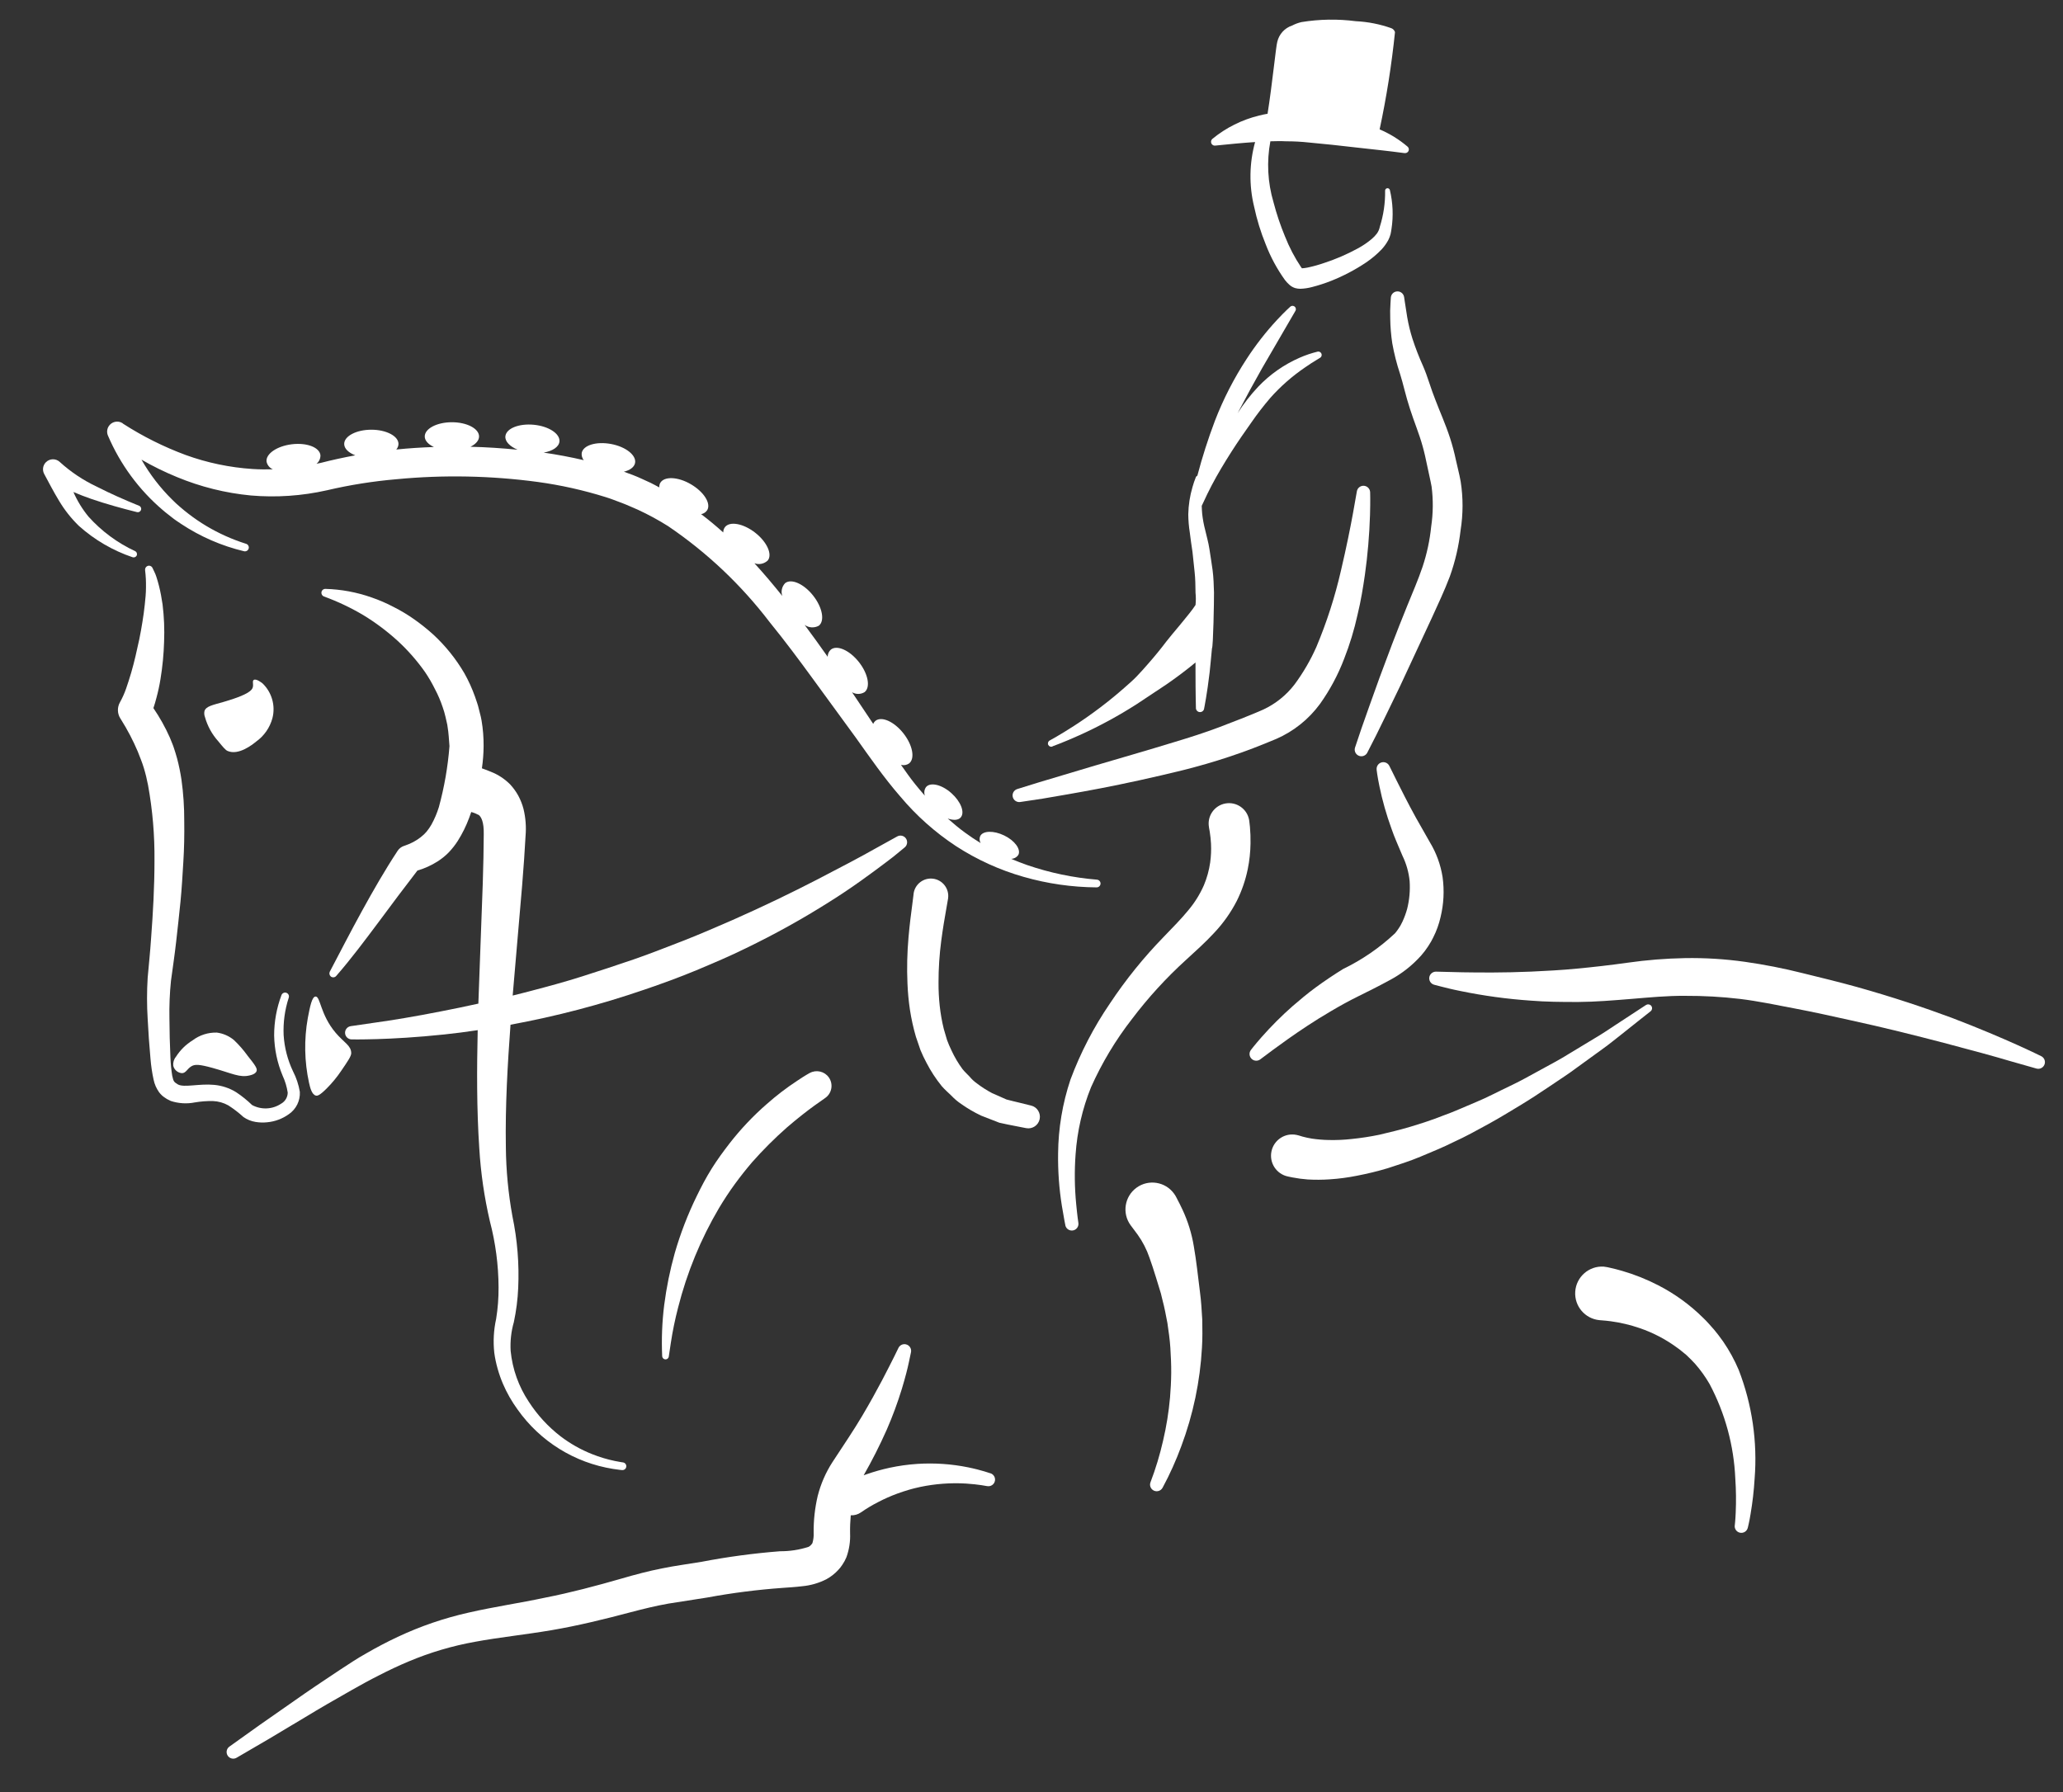 <?xml version="1.0" encoding="utf-8"?>
<!-- Generator: Adobe Illustrator 25.3.1, SVG Export Plug-In . SVG Version: 6.00 Build 0)  -->
<svg version="1.1" id="Calque_1" xmlns="http://www.w3.org/2000/svg" xmlns:xlink="http://www.w3.org/1999/xlink" x="0px" y="0px"
	 viewBox="0 0 101.536 88.234" style="enable-background:new 0 0 101.536 88.234;" xml:space="preserve">
<rect x="0" y="0" width="101.536" height="88.234" fill="#333333" stroke="none"/>
<style type="text/css">
	.st0{fill:#FFFFFF;}
</style>
<path id="Tracé_146" class="st0" d="M39.858,52.816l-0.022,0.012c0,0-0.214,0.115-0.6,0.375
	c-0.527,0.346-1.028,0.73-1.5,1.148c-0.671,0.585-1.284,1.233-1.83,1.936
	c-0.3,0.39-0.593,0.784-0.871,1.228s-0.515,0.895-0.74,1.358
	c-0.442,0.903-0.805,1.844-1.084,2.81c-0.235,0.838-0.409,1.693-0.52,2.556
	c-0.105,0.837-0.138,1.681-0.1,2.524c0.005,0.077,0.063,0.141,0.14,0.153
	c0.09,0.013,0.173-0.049,0.186-0.139c0-0,0-0.001,0-0.001
	c0,0,0.035-0.244,0.1-0.671c0.089-0.585,0.209-1.166,0.358-1.739
	c0.435-1.721,1.113-3.371,2.015-4.9c0.246-0.411,0.509-0.811,0.783-1.186
	s0.562-0.738,0.848-1.072c0.536-0.606,1.108-1.177,1.715-1.712
	c0.539-0.463,1.008-0.824,1.344-1.068l0.538-0.38
	c0.327-0.23,0.406-0.682,0.176-1.009c-0.211-0.3-0.614-0.395-0.937-0.22
	L39.858,52.816z"/>
<path id="Tracé_147" class="st0" d="M8.013,25.111c0.141,0.126,0.3,0.238,0.444,0.356
	s0.3,0.216,0.463,0.327c0.944,0.625,1.99,1.079,3.091,1.342
	c0.097,0.023,0.196-0.033,0.226-0.128c0.032-0.099-0.023-0.206-0.123-0.238
	c-0-0-0.001-0-0.001-0c-0.683-0.215-1.339-0.509-1.955-0.876
	c-0.305-0.183-0.599-0.383-0.88-0.6c-0.133-0.1-0.284-0.226-0.413-0.337
	s-0.266-0.233-0.389-0.36c-0.593-0.584-1.102-1.247-1.513-1.97
	c0.562,0.325,1.145,0.611,1.746,0.857c1.162,0.482,2.389,0.788,3.641,0.907
	c1.251,0.107,2.511,0.021,3.736-0.255c1.13-0.265,2.278-0.447,3.435-0.546
	c2.313-0.221,4.644-0.175,6.947,0.135c1.131,0.155,2.247,0.404,3.337,0.745
	c0.264,0.078,0.554,0.2,0.831,0.3c0.234,0.088,0.508,0.217,0.761,0.323
	c0.511,0.237,1.007,0.506,1.484,0.806c1.911,1.295,3.6,2.892,5,4.728
	c0.741,0.91,1.447,1.857,2.144,2.814l2.1,2.877
	c0.688,0.964,1.376,1.961,2.179,2.885c0.791,0.945,1.716,1.769,2.745,2.447
	c1.03,0.669,2.153,1.18,3.334,1.516c1.167,0.334,2.373,0.508,3.587,0.517
	c0.1,0.002,0.185-0.074,0.195-0.174c0.009-0.105-0.069-0.196-0.173-0.206
	c-1.167-0.095-2.318-0.336-3.426-0.715c-0.267-0.093-0.533-0.196-0.8-0.31
	c0.145-0.003,0.279-0.078,0.357-0.2c0.133-0.272-0.181-0.7-0.7-0.951
	s-1.049-0.238-1.181,0.034c-0.045,0.111-0.037,0.237,0.022,0.341
	c-0.262-0.161-0.518-0.33-0.76-0.509c-0.3-0.217-0.583-0.454-0.86-0.7
	c0.271,0.094,0.513,0.092,0.638-0.051c0.217-0.246,0.011-0.781-0.459-1.2
	s-1.027-0.551-1.244-0.3c-0.089,0.124-0.112,0.284-0.059,0.427
	c-0.165-0.188-0.328-0.378-0.485-0.575c-0.243-0.3-0.465-0.624-0.691-0.942
	c0.137,0.036,0.284,0.01,0.4-0.071c0.3-0.24,0.178-0.9-0.281-1.482
	s-1.074-0.853-1.377-0.614c-0.048,0.04-0.085,0.091-0.109,0.149
	c-0.347-0.521-0.694-1.04-1.042-1.558c0.191,0.113,0.429,0.111,0.618-0.005
	c0.3-0.24,0.178-0.9-0.281-1.481s-1.075-0.853-1.378-0.614
	c-0.101,0.091-0.158,0.22-0.158,0.355c-0.37-0.527-0.748-1.05-1.134-1.569
	c0.206,0.147,0.479,0.162,0.7,0.039c0.3-0.24,0.177-0.9-0.281-1.481
	s-1.075-0.853-1.378-0.614c-0.161,0.167-0.216,0.41-0.141,0.63
	c-0.439-0.546-0.892-1.086-1.371-1.608c0.228,0.083,0.483,0.029,0.658-0.139
	c0.237-0.3-0.043-0.919-0.627-1.371s-1.247-0.572-1.483-0.268
	c-0.055,0.076-0.084,0.167-0.082,0.261c-0.35-0.314-0.711-0.617-1.088-0.9
	c0.123-0.023,0.231-0.095,0.3-0.2c0.193-0.335-0.168-0.9-0.807-1.274
	s-1.314-0.4-1.507-0.063c-0.036,0.068-0.052,0.144-0.046,0.22
	c-0.141-0.075-0.279-0.153-0.423-0.223c-0.293-0.129-0.554-0.264-0.876-0.387
	c-0.151-0.053-0.3-0.109-0.444-0.163c0.3-0.074,0.511-0.224,0.551-0.431
	c0.071-0.379-0.459-0.8-1.184-0.934s-1.371,0.06-1.442,0.441
	c-0.016,0.127,0.02,0.255,0.1,0.355c-0.655-0.153-1.309-0.275-1.973-0.372
	c0.435-0.075,0.75-0.276,0.777-0.544c0.037-0.385-0.527-0.755-1.261-0.826
	s-1.361,0.181-1.4,0.566c-0.026,0.255,0.218,0.5,0.6,0.662
	c-0.772-0.075-1.546-0.128-2.32-0.145c0.259-0.128,0.424-0.308,0.424-0.508
	c0-0.387-0.6-0.7-1.336-0.7s-1.337,0.313-1.337,0.7
	c0,0.207,0.177,0.392,0.451,0.52c-0.618,0.02-1.235,0.06-1.852,0.123
	c0.067-0.076,0.106-0.173,0.108-0.275c0-0.386-0.6-0.7-1.335-0.7
	s-1.337,0.313-1.337,0.7c0,0.231,0.216,0.433,0.545,0.561
	c-0.58,0.108-1.153,0.232-1.7,0.373c-0.07,0.017-0.139,0.027-0.208,0.043
	c0.129-0.103,0.201-0.263,0.193-0.428c-0.047-0.383-0.678-0.622-1.41-0.532
	s-1.288,0.472-1.241,0.856c0.035,0.169,0.151,0.309,0.309,0.377
	c-0.329,0.008-0.659,0.006-1-0.016c-1.124-0.074-2.233-0.306-3.292-0.69
	c-1.077-0.4-2.108-0.915-3.075-1.537l-0.038-0.033
	c-0.232-0.142-0.536-0.069-0.678,0.163c-0.083,0.136-0.096,0.304-0.033,0.451
	C5.916,22.857,6.84,24.113,8.013,25.111z"/>
<path id="Tracé_148" class="st0" d="M44.268,41.928l0.254-0.209
	c0.142-0.112,0.166-0.319,0.054-0.461c-0.101-0.128-0.281-0.162-0.422-0.08l0,0
	l-1.084,0.6c-0.686,0.389-1.681,0.915-2.876,1.532s-2.6,1.3-4.135,1.978
	c-0.77,0.335-1.562,0.68-2.373,1c-0.84,0.322-1.646,0.647-2.5,0.941
	c-0.854,0.294-1.693,0.568-2.531,0.835s-1.674,0.493-2.485,0.705
	c-0.317,0.085-0.628,0.162-0.937,0.239c0.169-1.975,0.328-3.826,0.466-5.427
	c0.074-0.893,0.129-1.723,0.168-2.434c0.038-0.443,0.004-0.889-0.1-1.321
	c-0.059-0.228-0.146-0.448-0.257-0.655c-0.11-0.201-0.245-0.387-0.4-0.555
	c-0.269-0.271-0.591-0.484-0.947-0.623c-0.2-0.082-0.333-0.13-0.445-0.171
	c0.054-0.364,0.082-0.732,0.084-1.1c0.003-0.418-0.03-0.836-0.1-1.248
	l-0.037-0.188l-0.034-0.134l-0.068-0.27c-0.034-0.165-0.122-0.4-0.189-0.6
	c-0.141-0.394-0.314-0.776-0.52-1.141c-0.412-0.705-0.926-1.346-1.525-1.9
	c-0.297-0.268-0.609-0.518-0.936-0.749c-0.323-0.229-0.663-0.433-1.017-0.611
	c-0.348-0.184-0.711-0.341-1.083-0.469c-0.734-0.259-1.503-0.402-2.281-0.423
	c-0.107-0-0.193,0.086-0.193,0.193c-0,0.08,0.049,0.152,0.123,0.18
	c0.676,0.246,1.328,0.555,1.947,0.923c0.597,0.364,1.157,0.784,1.674,1.254
	c0.501,0.46,0.952,0.972,1.345,1.528c0.187,0.273,0.354,0.56,0.5,0.857
	c0.151,0.285,0.278,0.582,0.38,0.888c0.054,0.152,0.099,0.306,0.135,0.463
	l0.062,0.271l0.03,0.136c0.002,0.029,0.006,0.057,0.012,0.085
	c0.057,0.319,0.066,0.642,0.095,0.964c-0.079,1.014-0.254,2.019-0.522,3
	c-0.093,0.301-0.217,0.592-0.37,0.868c-0.069,0.12-0.147,0.233-0.235,0.34
	l-0.125,0.133c-0.055,0.052-0.105,0.095-0.162,0.14
	c-0.23,0.18-0.49,0.318-0.767,0.41l-0.058,0.02
	c-0.129,0.043-0.239,0.128-0.313,0.241c-0.632,0.959-1.2,1.954-1.748,2.949
	s-1.064,2-1.59,3c-0.038,0.079-0.02,0.174,0.045,0.234
	c0.08,0.068,0.2,0.059,0.269-0.021c0.752-0.861,1.432-1.78,2.11-2.684
	c0.624-0.849,1.255-1.681,1.888-2.506c0.353-0.103,0.69-0.256,1-0.454
	c0.095-0.061,0.192-0.132,0.278-0.2c0.098-0.078,0.19-0.163,0.276-0.253
	c0.16-0.17,0.304-0.353,0.43-0.549c0.228-0.36,0.417-0.744,0.565-1.144
	c0.036-0.093,0.064-0.187,0.1-0.282c0.131,0.035,0.257,0.086,0.376,0.15
	c0.105,0.089,0.253,0.314,0.24,0.949c-0.005,0.727-0.019,1.52-0.048,2.4
	c-0.064,1.739-0.138,3.765-0.217,5.933c-0.645,0.143-1.266,0.271-1.842,0.382
	c-1.32,0.261-2.433,0.441-3.211,0.549l-1.23,0.179
	c-0.179,0.028-0.302,0.195-0.274,0.374c0.024,0.156,0.157,0.273,0.315,0.278
	h0.006c0,0,0.449,0.009,1.253-0.015s1.943-0.085,3.312-0.229
	c0.514-0.053,1.068-0.126,1.638-0.211c-0.042,1.877-0.053,3.839,0.078,5.82
	c0.073,1.208,0.247,2.407,0.521,3.586c0.279,1.061,0.423,2.154,0.428,3.251
	c0.004,0.521-0.036,1.041-0.119,1.555c-0.122,0.549-0.153,1.115-0.091,1.674
	c0.036,0.264,0.091,0.524,0.164,0.78c0.071,0.253,0.158,0.501,0.261,0.742
	c0.192,0.448,0.434,0.872,0.721,1.266c1.11,1.571,2.809,2.626,4.709,2.926
	c0.281,0.044,0.432,0.056,0.432,0.056h0.008
	c0.105,0.007,0.195-0.072,0.202-0.177c0.007-0.1-0.066-0.188-0.165-0.201
	c0,0-0.143-0.018-0.406-0.072c-0.38-0.079-0.752-0.192-1.112-0.335
	c-0.556-0.22-1.079-0.516-1.554-0.878c-0.613-0.474-1.142-1.049-1.562-1.7
	c-0.498-0.748-0.805-1.606-0.893-2.5c-0.028-0.48,0.025-0.962,0.158-1.424
	c0.118-0.555,0.19-1.119,0.214-1.686c0.053-1.181-0.043-2.365-0.285-3.522
	c-0.204-1.122-0.312-2.26-0.323-3.4c-0.034-2.031,0.085-4.075,0.229-6.029
	c2.235-0.411,4.436-0.987,6.585-1.725c0.863-0.293,1.749-0.617,2.566-0.957
	c0.839-0.352,1.66-0.7,2.432-1.082c1.413-0.682,2.787-1.445,4.113-2.284
	c1.167-0.731,2.084-1.421,2.724-1.9C43.858,42.268,44.102,42.068,44.268,41.928z"
	/>
<path id="Tracé_149" class="st0" d="M13.409,35.351c0.157-0.616-0.029-1.269-0.487-1.71
	c-0.027-0.022-0.314-0.251-0.434-0.169c-0.082,0.056-0.006,0.2-0.044,0.354
	c-0.032,0.132-0.167,0.359-1.427,0.723c-0.556,0.16-0.876,0.215-0.953,0.454
	c-0.021,0.097-0.013,0.199,0.023,0.292c0.123,0.442,0.346,0.85,0.653,1.192
	c0.238,0.291,0.357,0.436,0.463,0.481c0.537,0.228,1.205-0.3,1.4-0.459
	C12.998,36.228,13.283,35.819,13.409,35.351z"/>
<path id="Tracé_150" class="st0" d="M16.519,50.84c-0.762-0.9-0.745-1.8-0.991-1.784
	c-0.176,0.013-0.269,0.486-0.379,1.06c-0.188,1.056-0.168,2.14,0.061,3.188
	c0.057,0.258,0.144,0.587,0.341,0.629c0.071,0.015,0.175,0,0.52-0.344
	c0.271-0.269,0.514-0.565,0.727-0.882c0.327-0.478,0.49-0.718,0.489-0.865
	C17.284,51.465,16.937,51.332,16.519,50.84z"/>
<path id="Tracé_151" class="st0" d="M51.799,36.74L51.799,36.74c0,0,0.543-0.193,1.334-0.55
	c0.973-0.44,1.913-0.95,2.812-1.526l1.44-0.956
	c0.458-0.314,0.874-0.628,1.224-0.908c0.085-0.068,0.154-0.126,0.231-0.189
	c0,0.15,0,0.309,0,0.448c0,1.063,0.02,1.776,0.02,1.776
	c-0.009,0.112,0.074,0.21,0.187,0.219c0.112,0.009,0.21-0.074,0.219-0.187
	c0,0,0.144-0.7,0.269-1.768c0.035-0.355,0.078-0.759,0.115-1.182
	c0.062-0.055,0.105-2.378,0.1-2.752c-0.011-0.353-0.021-0.738-0.069-1.1
	s-0.106-0.7-0.156-1.036s-0.143-0.641-0.209-0.939
	c-0.069-0.263-0.119-0.53-0.148-0.8c-0.012-0.135-0.018-0.264-0.022-0.389
	l0.065-0.137c0.136-0.3,0.279-0.591,0.428-0.878
	c0.3-0.57,0.629-1.112,0.957-1.628s0.667-1,0.988-1.454
	c0.291-0.421,0.604-0.827,0.937-1.216c0.506-0.569,1.08-1.072,1.709-1.5
	c0.229-0.162,0.418-0.278,0.549-0.357l0.2-0.123
	c0.075-0.053,0.093-0.156,0.04-0.231c-0.036-0.051-0.098-0.078-0.16-0.069l0,0
	c-0.305,0.074-0.603,0.174-0.89,0.3c-0.77,0.336-1.465,0.822-2.044,1.431
	c-0.377,0.4-0.716,0.836-1.011,1.3c0.422-0.808,0.828-1.553,1.2-2.207
	l1.644-2.829c0.045-0.079,0.018-0.18-0.061-0.225
	c-0.061-0.035-0.137-0.028-0.19,0.018l0,0c0,0-0.252,0.22-0.653,0.651
	c-0.552,0.595-1.052,1.237-1.494,1.917c-0.628,0.96-1.153,1.984-1.566,3.055
	c-0.334,0.883-0.622,1.782-0.862,2.695c-0.026,0.02-0.057,0.036-0.071,0.069
	l-0.006,0.013c-0.063,0.156-0.117,0.315-0.162,0.477
	c-0.129,0.436-0.199,0.888-0.209,1.343c0.003,0.301,0.028,0.602,0.075,0.9
	c0.041,0.3,0.077,0.623,0.132,0.951c0.033,0.325,0.069,0.66,0.106,1
	s0.039,0.659,0.044,1.015c0.021,0.199,0.021,0.401,0,0.6
	c-0.256,0.411-1.2,1.482-1.447,1.811s-0.554,0.707-0.9,1.1
	c-0.173,0.2-0.354,0.4-0.544,0.6s-0.41,0.384-0.611,0.564
	c-0.773,0.68-1.595,1.303-2.459,1.863c-0.711,0.461-1.212,0.73-1.212,0.73
	c-0.081,0.04-0.115,0.138-0.076,0.219c0.038,0.077,0.128,0.112,0.208,0.081
	L51.799,36.74z"/>
<path id="Tracé_152" class="st0" d="M69.107,14.621c-0.029-0.179-0.197-0.302-0.377-0.273
	c-0.151,0.024-0.265,0.148-0.276,0.3l-0.017,0.264
	c-0.018,0.256-0.022,0.513-0.013,0.77c0.006,0.407,0.039,0.813,0.1,1.215
	c0.092,0.514,0.221,1.021,0.386,1.517c0.079,0.264,0.148,0.5,0.222,0.8
	s0.167,0.605,0.263,0.911c0.2,0.629,0.459,1.24,0.625,1.847
	c0.087,0.307,0.156,0.627,0.224,0.958l0.116,0.537
	c0.037,0.17,0.072,0.33,0.1,0.486c0.084,0.653,0.077,1.315-0.02,1.967
	c-0.068,0.675-0.211,1.34-0.425,1.983c-0.215,0.638-0.5,1.292-0.757,1.925
	s-0.508,1.271-0.731,1.853l-0.623,1.663c-0.379,1.034-0.676,1.9-0.893,2.507
	l-0.322,0.958c-0.051,0.174,0.049,0.356,0.223,0.407
	c0.146,0.043,0.302-0.021,0.377-0.153l0.459-0.9
	c0.279-0.578,0.692-1.4,1.164-2.393l1.581-3.4
	c0.284-0.628,0.591-1.268,0.864-1.989c0.264-0.736,0.441-1.499,0.53-2.276
	c0.127-0.792,0.129-1.599,0.006-2.392c-0.035-0.2-0.079-0.392-0.121-0.57
	l-0.116-0.5c-0.076-0.362-0.171-0.72-0.285-1.072
	c-0.23-0.71-0.51-1.317-0.721-1.878c-0.112-0.289-0.206-0.546-0.3-0.836
	s-0.2-0.583-0.31-0.836c-0.197-0.437-0.371-0.885-0.52-1.341
	c-0.111-0.35-0.198-0.706-0.26-1.068C69.16,14.993,69.107,14.621,69.107,14.621
	z"/>
<path id="Tracé_153" class="st0" d="M11.511,51.196c-0.24-0.198-0.53-0.325-0.839-0.365
	c-0.428-0.012-0.848,0.122-1.19,0.38c-0.333,0.205-0.614,0.483-0.824,0.813
	c-0.102,0.123-0.149,0.283-0.13,0.442c0.048,0.2,0.221,0.347,0.426,0.362
	c0.2,0,0.254-0.215,0.471-0.341c0.172-0.1,0.371-0.1,1.043,0.085
	c0.976,0.272,1.331,0.492,1.836,0.364c0.245-0.061,0.3-0.151,0.321-0.2
	c0.051-0.131-0.049-0.278-0.437-0.764C11.987,51.692,11.76,51.432,11.511,51.196z"
	/>
<path id="Tracé_154" class="st0" d="M50.212,39.48l1.1-0.165
	c0.695-0.12,1.69-0.284,2.878-0.513s2.567-0.529,4.045-0.892
	c0.736-0.185,1.515-0.407,2.279-0.663c0.781-0.258,1.509-0.54,2.305-0.875
	c0.857-0.374,1.599-0.97,2.151-1.725c0.488-0.685,0.886-1.43,1.185-2.216
	c0.277-0.705,0.498-1.43,0.66-2.17c0.17-0.694,0.273-1.354,0.362-1.963
	c0.137-0.977,0.221-1.962,0.252-2.948c0.021-0.713,0.006-1.122,0.006-1.122
	c-0.008-0.182-0.161-0.322-0.343-0.315c-0.153,0.007-0.281,0.117-0.309,0.268
	l-0.191,1.079c-0.125,0.686-0.319,1.663-0.59,2.815
	c-0.295,1.293-0.702,2.557-1.216,3.779c-0.288,0.649-0.646,1.264-1.068,1.835
	c-0.408,0.534-0.94,0.961-1.549,1.244c-0.68,0.3-1.455,0.593-2.165,0.866
	c-0.728,0.274-1.439,0.5-2.156,0.716c-1.428,0.439-2.779,0.824-3.932,1.165
	l-2.79,0.834l-1.057,0.328c-0.173,0.053-0.271,0.236-0.218,0.409
	c0.048,0.156,0.202,0.253,0.363,0.229L50.212,39.48z"/>
<path id="Tracé_155" class="st0" d="M78.847,51.658c0.373-0.265,0.694-0.535,0.988-0.762
	l0.753-0.6l0.656-0.519c0.08-0.068,0.09-0.188,0.022-0.268
	c-0.061-0.071-0.164-0.088-0.244-0.039h-0.006l-0.7,0.458
	c-0.222,0.144-0.49,0.321-0.8,0.524s-0.65,0.438-1.042,0.666l-1.251,0.756
	c-0.438,0.277-0.923,0.529-1.416,0.8s-1,0.556-1.536,0.808
	s-1.06,0.537-1.612,0.764s-1.09,0.481-1.64,0.674
	c-0.542,0.216-1.085,0.39-1.611,0.548s-1.039,0.276-1.522,0.392
	c-0.45,0.093-0.905,0.163-1.362,0.209c-0.374,0.042-0.75,0.059-1.126,0.05
	c-0.276-0.005-0.552-0.028-0.825-0.068c-0.157-0.025-0.313-0.058-0.466-0.1
	l-0.2-0.061h-0.006c-0.029-0.009-0.058-0.016-0.088-0.022
	c-0.565-0.117-1.118,0.246-1.235,0.812c-0.117,0.565,0.246,1.118,0.811,1.235
	l0.223,0.046c0.247,0.048,0.497,0.082,0.748,0.1
	c0.362,0.021,0.725,0.019,1.087-0.006c0.451-0.029,0.899-0.089,1.342-0.178
	c0.511-0.098,1.017-0.221,1.516-0.371c0.518-0.171,1.07-0.34,1.611-0.569
	s1.105-0.454,1.651-0.729c0.559-0.254,1.1-0.553,1.642-0.85
	s1.067-0.617,1.585-0.93s1.015-0.639,1.49-0.961s0.943-0.621,1.361-0.938
	L78.847,51.658z"/>
<path id="Tracé_156" class="st0" d="M6.726,27.352C6.765,27.271,6.732,27.172,6.652,27.132
	c-0.869-0.404-1.648-0.98-2.29-1.692c-0.305-0.37-0.557-0.78-0.749-1.219
	c0.293,0.125,0.588,0.238,0.885,0.341c0.745,0.255,1.5,0.463,2.247,0.649
	c0.08,0.019,0.162-0.024,0.192-0.1c0.034-0.084-0.007-0.179-0.091-0.213
	c-0.713-0.29-1.416-0.6-2.091-0.945c-0.656-0.309-1.262-0.714-1.8-1.2l0,0
	l-0.008-0.008c-0.196-0.187-0.507-0.18-0.694,0.016
	c-0.147,0.154-0.178,0.384-0.078,0.571c0.233,0.428,0.461,0.879,0.732,1.321
	c0.27,0.453,0.598,0.869,0.977,1.236c0.767,0.687,1.664,1.211,2.639,1.541
	C6.6,27.457,6.686,27.424,6.726,27.352z"/>
<path id="Tracé_157" class="st0" d="M61.519,40.704c-0.02-0.18-0.031-0.276-0.031-0.276
	c0-0.019-0.006-0.042-0.009-0.062c-0.096-0.546-0.617-0.91-1.163-0.814
	c-0.546,0.096-0.91,0.617-0.814,1.163v0.012c0,0,0.014,0.076,0.039,0.218
	c0.031,0.196,0.052,0.394,0.062,0.593c0.015,0.305,0.001,0.611-0.04,0.914
	c-0.055,0.388-0.16,0.768-0.312,1.13c-0.194,0.44-0.45,0.851-0.759,1.219
	c-0.34,0.419-0.768,0.852-1.226,1.327c-0.979,1.006-1.862,2.1-2.638,3.269
	c-0.796,1.165-1.448,2.422-1.941,3.744c-0.393,1.174-0.599,2.404-0.61,3.642
	c-0.012,0.861,0.05,1.722,0.185,2.572c0.1,0.612,0.171,0.956,0.171,0.956
	v0.009c0.04,0.176,0.214,0.287,0.391,0.247
	c0.168-0.038,0.278-0.2,0.251-0.37c0,0-0.053-0.337-0.108-0.929
	c-0.079-0.813-0.089-1.631-0.029-2.445c0.078-1.133,0.334-2.247,0.759-3.3
	c0.533-1.196,1.209-2.322,2.013-3.356c0.793-1.05,1.682-2.023,2.656-2.908
	c0.472-0.434,0.957-0.864,1.4-1.346c0.44-0.466,0.812-0.992,1.105-1.562
	c0.248-0.497,0.43-1.025,0.541-1.569c0.085-0.416,0.13-0.839,0.136-1.264
	C61.553,41.246,61.543,40.974,61.519,40.704z"/>
<path id="Tracé_158" class="st0" d="M84.817,66.05l-0.243-0.332l-0.214-0.267
	c-0.206-0.228-0.341-0.394-0.531-0.573c-0.648-0.642-1.39-1.182-2.2-1.6
	c-0.575-0.298-1.178-0.539-1.8-0.719c-0.223-0.065-0.41-0.11-0.544-0.14
	l-0.165-0.038c-0.062-0.013-0.125-0.023-0.188-0.029
	c-0.729-0.046-1.357,0.507-1.403,1.236c-0.045,0.711,0.481,1.329,1.19,1.399
	l0.168,0.014c0.084,0.006,0.214,0.017,0.392,0.041
	c0.485,0.065,0.962,0.179,1.424,0.338c0.661,0.226,1.283,0.551,1.845,0.966
	c0.151,0.1,0.323,0.262,0.441,0.348l0.245,0.238l0.191,0.2
	c0.271,0.309,0.512,0.644,0.717,1c0.764,1.44,1.197,3.033,1.266,4.662
	c0.038,0.553,0.044,1.108,0.02,1.662c-0.016,0.4-0.046,0.621-0.044,0.609
	c-0.036,0.177,0.078,0.35,0.255,0.386c0.174,0.036,0.344-0.074,0.384-0.247
	c0,0,0.014-0.064,0.043-0.183s0.057-0.277,0.092-0.486
	c0.098-0.575,0.165-1.155,0.2-1.738c0.145-1.824-0.123-3.658-0.784-5.364
	C85.368,66.948,85.114,66.484,84.817,66.05z"/>
<path id="Tracé_159" class="st0" d="M100.46,51.991c0,0-1.707-0.859-4.39-1.884
	c-1.344-0.5-2.935-1.033-4.667-1.518c-0.872-0.243-1.76-0.458-2.676-0.683
	c-0.94-0.237-1.893-0.424-2.853-0.56c-0.976-0.137-1.961-0.198-2.947-0.181
	c-0.944,0.017-1.886,0.093-2.821,0.226c-0.881,0.124-1.708,0.217-2.494,0.291
	c-0.8,0.079-1.544,0.112-2.244,0.147c-1.393,0.06-2.563,0.046-3.385,0.034
	l-1.3-0.032c-0.153-0.004-0.29,0.097-0.33,0.245
	c-0.045,0.175,0.059,0.354,0.234,0.4l0.332,0.087
	c0.221,0.056,0.542,0.139,0.956,0.221c1.144,0.236,2.303,0.394,3.468,0.474
	c0.721,0.059,1.519,0.069,2.344,0.066c0.842-0.005,1.724-0.079,2.609-0.151
	s1.751-0.159,2.642-0.151c0.9-0.004,1.8,0.046,2.694,0.151
	c0.9,0.109,1.8,0.3,2.706,0.472s1.808,0.372,2.659,0.561
	c1.718,0.372,3.312,0.775,4.677,1.132s2.5,0.669,3.3,0.907l1.252,0.356
	c0.174,0.051,0.356-0.049,0.407-0.223c0.045-0.154-0.028-0.317-0.172-0.387
	L100.46,51.991z"/>
<path id="Tracé_160" class="st0" d="M64.363,50.486c0.354-0.236,0.746-0.475,1.163-0.721
	s0.853-0.488,1.334-0.726s0.976-0.482,1.515-0.777
	c0.597-0.313,1.132-0.731,1.58-1.235c0.12-0.138,0.231-0.284,0.331-0.437
	l0.154-0.25l0.1-0.192c0.161-0.317,0.282-0.653,0.361-1
	c0.157-0.645,0.191-1.313,0.1-1.97c-0.095-0.608-0.308-1.192-0.627-1.719
	l-0.687-1.209c-0.41-0.743-0.726-1.384-0.953-1.834l-0.354-0.715
	c-0.082-0.163-0.281-0.229-0.444-0.147c-0.122,0.062-0.194,0.192-0.181,0.329
	v0.012c0,0,0.031,0.294,0.137,0.808c0.146,0.71,0.345,1.408,0.593,2.089
	c0.146,0.43,0.35,0.875,0.539,1.329c0.191,0.393,0.312,0.816,0.355,1.251
	c0.031,0.46-0.01,0.921-0.122,1.368c-0.059,0.214-0.135,0.423-0.228,0.624
	l-0.1,0.195l-0.075,0.12c-0.058,0.091-0.122,0.178-0.191,0.261
	c-0.758,0.713-1.621,1.307-2.558,1.76c-0.473,0.292-0.94,0.608-1.352,0.91
	s-0.79,0.622-1.13,0.915c-0.542,0.477-1.053,0.988-1.531,1.529
	c-0.343,0.392-0.523,0.629-0.523,0.629c-0.112,0.144-0.085,0.351,0.059,0.463
	c0.117,0.091,0.281,0.092,0.4,0.003l0.636-0.475
	C63.073,51.374,63.652,50.952,64.363,50.486z"/>
<path id="Tracé_161" class="st0" d="M48.748,72.527l-0.292-0.093
	c-0.189-0.056-0.462-0.131-0.8-0.2c-0.824-0.168-1.667-0.225-2.507-0.171
	l-0.354,0.03l-0.329,0.04c-0.238,0.032-0.452,0.074-0.669,0.118
	c-0.391,0.084-0.777,0.193-1.155,0.325l-0.134,0.048
	c0.416-0.73,0.796-1.48,1.137-2.248c0.285-0.654,0.533-1.324,0.742-2.006
	c0.171-0.567,0.285-1.016,0.349-1.326s0.1-0.474,0.1-0.474
	c0.039-0.177-0.072-0.353-0.25-0.393c-0.151-0.034-0.305,0.043-0.37,0.184l0,0
	c0,0-0.285,0.6-0.809,1.6c-0.264,0.5-0.593,1.1-0.995,1.777
	s-0.873,1.372-1.444,2.243c-0.329,0.51-0.572,1.07-0.722,1.658
	c-0.139,0.592-0.206,1.199-0.2,1.807c0.01,0.172-0.01,0.344-0.058,0.509
	c-0.009,0.014-0.018,0.03-0.009,0.016c0.032-0.033-0.037,0.05-0.062,0.081
	c-0.034,0.038-0.074,0.07-0.119,0.094c-0.454,0.147-0.929,0.22-1.407,0.217
	c-1.295,0.101-2.583,0.274-3.859,0.519l-0.95,0.15
	c-0.333,0.05-0.669,0.109-1.006,0.176c-0.676,0.134-1.348,0.313-1.984,0.5
	c-1.271,0.365-2.507,0.693-3.754,0.938c-1.244,0.266-2.507,0.448-3.758,0.734
	c-1.21,0.27-2.386,0.672-3.508,1.2c-0.537,0.252-1.05,0.524-1.5,0.784
	c-0.494,0.272-0.923,0.566-1.342,0.838c-0.824,0.544-1.591,1.061-2.247,1.525
	l-1.709,1.193l-1.478,1.056c-0.149,0.102-0.187,0.305-0.085,0.455
	c0.098,0.144,0.292,0.185,0.44,0.094l1.569-0.916l1.788-1.069
	c0.688-0.42,1.459-0.865,2.323-1.354c0.427-0.242,0.876-0.49,1.325-0.715
	c0.484-0.249,0.957-0.473,1.455-0.682c1.051-0.443,2.149-0.768,3.272-0.969
	c1.172-0.218,2.449-0.348,3.758-0.57s2.632-0.548,3.9-0.885
	c0.636-0.167,1.243-0.316,1.86-0.425l1.916-0.3
	c1.224-0.226,2.459-0.384,3.7-0.473c0.309-0.022,0.622-0.04,0.968-0.082
	c0.413-0.038,0.815-0.154,1.185-0.342c0.216-0.117,0.411-0.269,0.578-0.449
	c0.078-0.081,0.148-0.17,0.21-0.264c0.079-0.116,0.146-0.239,0.2-0.368
	c0.138-0.38,0.2-0.783,0.182-1.186c-0.005-0.294,0.006-0.589,0.033-0.882
	c0.178,0.009,0.354-0.041,0.5-0.143c0.272-0.189,0.557-0.36,0.852-0.51
	c0.303-0.158,0.616-0.297,0.937-0.415c0.175-0.063,0.368-0.13,0.548-0.181
	c0.086-0.028,0.2-0.055,0.3-0.082l0.289-0.067
	c0.738-0.154,1.494-0.209,2.247-0.165c0.31,0.019,0.57,0.052,0.75,0.078
	l0.287,0.048h0.007c0.178,0.032,0.348-0.086,0.38-0.264
	c0.029-0.164-0.069-0.323-0.228-0.371L48.748,72.527z"/>
<path id="Tracé_162" class="st0" d="M11.984,54.989c0.175,0.122,0.376,0.204,0.587,0.239
	c0.192,0.033,0.388,0.039,0.582,0.018c0.384-0.036,0.752-0.174,1.065-0.4
	c0.36-0.247,0.565-0.664,0.539-1.1c-0.059-0.351-0.172-0.691-0.335-1.008
	c-0.266-0.56-0.423-1.165-0.462-1.784c-0.027-0.624,0.058-1.247,0.252-1.841
	c0.034-0.099-0.02-0.207-0.119-0.241c-0.099-0.034-0.207,0.02-0.241,0.119
	c-0.237,0.632-0.359,1.302-0.359,1.977c0.012,0.681,0.153,1.353,0.416,1.981
	c0.123,0.265,0.208,0.546,0.252,0.835c-0.001,0.225-0.123,0.433-0.319,0.544
	c-0.428,0.288-0.98,0.315-1.434,0.07c-0.242-0.234-0.504-0.446-0.785-0.632
	c-0.327-0.202-0.698-0.326-1.081-0.361C9.81,53.334,9.067,53.549,8.762,53.386
	c-0.2-0.124-0.221-0.137-0.285-0.428c-0.048-0.298-0.078-0.598-0.089-0.9
	c-0.03-0.633-0.045-1.282-0.049-1.918c-0.012-0.62,0.013-1.241,0.076-1.858
	c0.088-0.646,0.184-1.292,0.257-1.942s0.146-1.3,0.211-1.952
	s0.1-1.311,0.141-1.97s0.054-1.323,0.044-2
	c0.003-0.683-0.043-1.365-0.137-2.041c-0.053-0.351-0.124-0.699-0.215-1.042
	c-0.049-0.174-0.1-0.348-0.162-0.53c-0.032-0.1-0.061-0.165-0.091-0.241
	l-0.1-0.248c-0.226-0.51-0.498-0.998-0.813-1.458
	c0.057-0.169,0.106-0.333,0.148-0.5c0.083-0.305,0.15-0.613,0.2-0.925
	c0.1-0.608,0.16-1.222,0.178-1.838c0.025-0.615-0-1.231-0.075-1.842
	c-0.046-0.307-0.1-0.613-0.177-0.915c-0.034-0.151-0.088-0.312-0.134-0.462
	s-0.122-0.275-0.182-0.414c-0.043-0.097-0.156-0.141-0.253-0.098
	c-0.074,0.033-0.12,0.109-0.114,0.19v0.008
	c0.012,0.147,0.036,0.3,0.038,0.443s0.012,0.269,0.006,0.412
	c0,0.283-0.029,0.568-0.06,0.85S7.058,30.333,7.01,30.615
	s-0.092,0.563-0.152,0.843c-0.12,0.558-0.243,1.114-0.4,1.653
	c-0.082,0.268-0.161,0.535-0.252,0.787c-0.081,0.231-0.181,0.456-0.3,0.67
	c-0.143,0.249-0.136,0.557,0.018,0.8l0.032,0.05
	c0.316,0.502,0.591,1.028,0.823,1.574l0.162,0.414
	c0.049,0.122,0.093,0.257,0.137,0.395c0.085,0.28,0.154,0.565,0.209,0.853
	c0.223,1.226,0.328,2.471,0.316,3.717c0,1.272-0.071,2.554-0.168,3.835
	c-0.043,0.641-0.109,1.282-0.167,1.923c-0.042,0.675-0.042,1.352,0,2.027
	c0.034,0.659,0.077,1.3,0.139,1.964c0.028,0.346,0.079,0.69,0.153,1.03
	c0.046,0.223,0.139,0.435,0.272,0.62c0.04,0.051,0.083,0.1,0.13,0.145
	l0.034,0.03l0.049,0.04l0.013,0.009l0.05,0.035
	c0.039,0.025,0.056,0.042,0.111,0.074s0.123,0.064,0.186,0.093
	c0.382,0.126,0.791,0.151,1.186,0.072c0.294-0.05,0.592-0.072,0.89-0.067
	c0.266,0.01,0.526,0.084,0.758,0.214C11.503,54.585,11.752,54.777,11.984,54.989z
	"/>
<path id="Tracé_163" class="st0" d="M50.744,54.423l-0.089-0.022l-0.521-0.129
	c-0.165-0.042-0.369-0.084-0.595-0.147l-0.71-0.313
	c-0.265-0.14-0.518-0.302-0.756-0.484c-0.132-0.095-0.251-0.206-0.354-0.331
	c-0.112-0.122-0.24-0.232-0.346-0.367c-0.212-0.287-0.394-0.596-0.543-0.92
	c-0.082-0.167-0.155-0.338-0.219-0.512l-0.161-0.549
	c-0.092-0.375-0.159-0.755-0.2-1.139c-0.041-0.379-0.06-0.761-0.058-1.142
	c-0.001-0.688,0.044-1.376,0.134-2.058c0.081-0.611,0.164-1.1,0.233-1.484
	c0.063-0.368,0.1-0.578,0.1-0.578s0-0.025,0.005-0.036
	c0.059-0.469-0.274-0.898-0.743-0.957s-0.898,0.274-0.957,0.743v0.017
	l-0.072,0.572c-0.047,0.347-0.12,0.9-0.177,1.553
	c-0.067,0.754-0.085,1.512-0.052,2.268c0.017,0.434,0.057,0.866,0.121,1.295
	c0.069,0.45,0.167,0.894,0.294,1.331l0.225,0.658
	c0.089,0.216,0.189,0.427,0.3,0.632c0.21,0.407,0.461,0.791,0.75,1.146
	c0.145,0.169,0.317,0.314,0.471,0.465c0.144,0.153,0.305,0.29,0.48,0.408
	c0.312,0.221,0.643,0.414,0.988,0.577l0.89,0.347
	c0.272,0.065,0.511,0.106,0.707,0.147l0.614,0.12
	c0.308,0.06,0.607-0.141,0.668-0.449c0.058-0.298-0.128-0.59-0.423-0.662
	L50.744,54.423z"/>
<path id="Tracé_164" class="st0" d="M59.064,63.64c-0.051-0.417-0.1-0.82-0.147-1.2
	s-0.1-0.741-0.161-1.094c-0.102-0.619-0.288-1.222-0.553-1.791
	c-0.09-0.2-0.186-0.377-0.226-0.456s-0.071-0.14-0.071-0.14
	c-0.035-0.07-0.076-0.137-0.122-0.2c-0.429-0.591-1.256-0.722-1.846-0.293
	s-0.722,1.256-0.293,1.846c0.009,0.012,0.018,0.025,0.028,0.037l0.094,0.126
	l0.224,0.3c0.249,0.348,0.446,0.731,0.584,1.137
	c0.1,0.279,0.207,0.6,0.316,0.958c0.055,0.177,0.11,0.36,0.168,0.547
	l0.078,0.258l0.073,0.3c0.11,0.41,0.174,0.776,0.249,1.16
	c0.057,0.4,0.119,0.807,0.144,1.218s0.046,0.826,0.042,1.236
	s-0.026,0.813-0.058,1.205c-0.064,0.717-0.178,1.428-0.343,2.129
	c-0.157,0.691-0.362,1.371-0.615,2.033c-0.07,0.167,0.008,0.358,0.175,0.428
	c0.153,0.064,0.331,0.003,0.412-0.142l0.009-0.015
	c0.353-0.655,0.658-1.334,0.915-2.032c0.583-1.557,0.927-3.194,1.018-4.855
	c0.03-0.458,0.022-0.916,0.015-1.372C59.145,64.499,59.117,64.028,59.064,63.64z"
	/>
<path id="Tracé_165" class="st0" d="M59.816,7.167c0.685-0.07,1.325-0.133,1.957-0.174
	c-0.287,1.04-0.303,2.137-0.047,3.185c0.134,0.632,0.325,1.251,0.569,1.85
	c0.239,0.622,0.556,1.21,0.944,1.752c0.068,0.09,0.145,0.172,0.23,0.246
	c0.081,0.071,0.175,0.124,0.277,0.156c0.083,0.023,0.168,0.034,0.254,0.034
	c0.194-0.007,0.386-0.035,0.573-0.085c0.321-0.082,0.636-0.184,0.944-0.306
	c0.604-0.24,1.181-0.543,1.721-0.906c0.28-0.189,0.539-0.408,0.772-0.653
	c0.124-0.136,0.231-0.287,0.319-0.449c0.046-0.091,0.083-0.186,0.11-0.285
	c0.023-0.1,0.033-0.173,0.046-0.257c0.099-0.642,0.071-1.297-0.081-1.929
	c-0.021-0.062-0.088-0.096-0.15-0.076c-0.05,0.016-0.083,0.063-0.082,0.116
	v0.012c0.008,0.597-0.079,1.191-0.259,1.76
	c-0.023,0.12-0.071,0.233-0.141,0.333c-0.076,0.101-0.163,0.193-0.26,0.274
	c-0.216,0.182-0.451,0.34-0.7,0.473c-0.518,0.282-1.061,0.516-1.621,0.7
	c-0.272,0.095-0.55,0.173-0.832,0.233c-0.092,0.019-0.185,0.031-0.279,0.037
	c-0.013-0.016-0.028-0.033-0.041-0.051c-0.319-0.476-0.585-0.986-0.795-1.519
	c-0.227-0.547-0.416-1.109-0.565-1.682c-0.289-0.973-0.342-2.002-0.155-3
	c0.26-0.008,0.519-0.014,0.777,0c0.375-0.001,0.751,0.019,1.124,0.06
	c0.759,0.067,1.535,0.154,2.318,0.244s1.582,0.168,2.365,0.275h0.026
	c0.099,0.013,0.19-0.056,0.204-0.155c0.008-0.06-0.015-0.121-0.061-0.161
	c-0.413-0.351-0.876-0.638-1.375-0.85c0.338-1.581,0.59-3.179,0.756-4.787
	c-0.027-0.088-0.093-0.16-0.179-0.193c-0.563-0.2-1.153-0.316-1.75-0.345
	c-0.889-0.115-1.79-0.101-2.675,0.044c-0.158,0.037-0.31,0.093-0.454,0.168
	C63.23,1.377,62.95,1.683,62.864,2.063c-0.062,0.2-0.247,2.088-0.477,3.537
	c-0.14,0.027-0.28,0.05-0.417,0.089c-0.843,0.204-1.63,0.597-2.3,1.148
	c-0.046,0.04-0.07,0.101-0.064,0.162c0.008,0.102,0.098,0.178,0.2,0.169
	C59.809,7.168,59.812,7.167,59.816,7.167z"/>
</svg>
